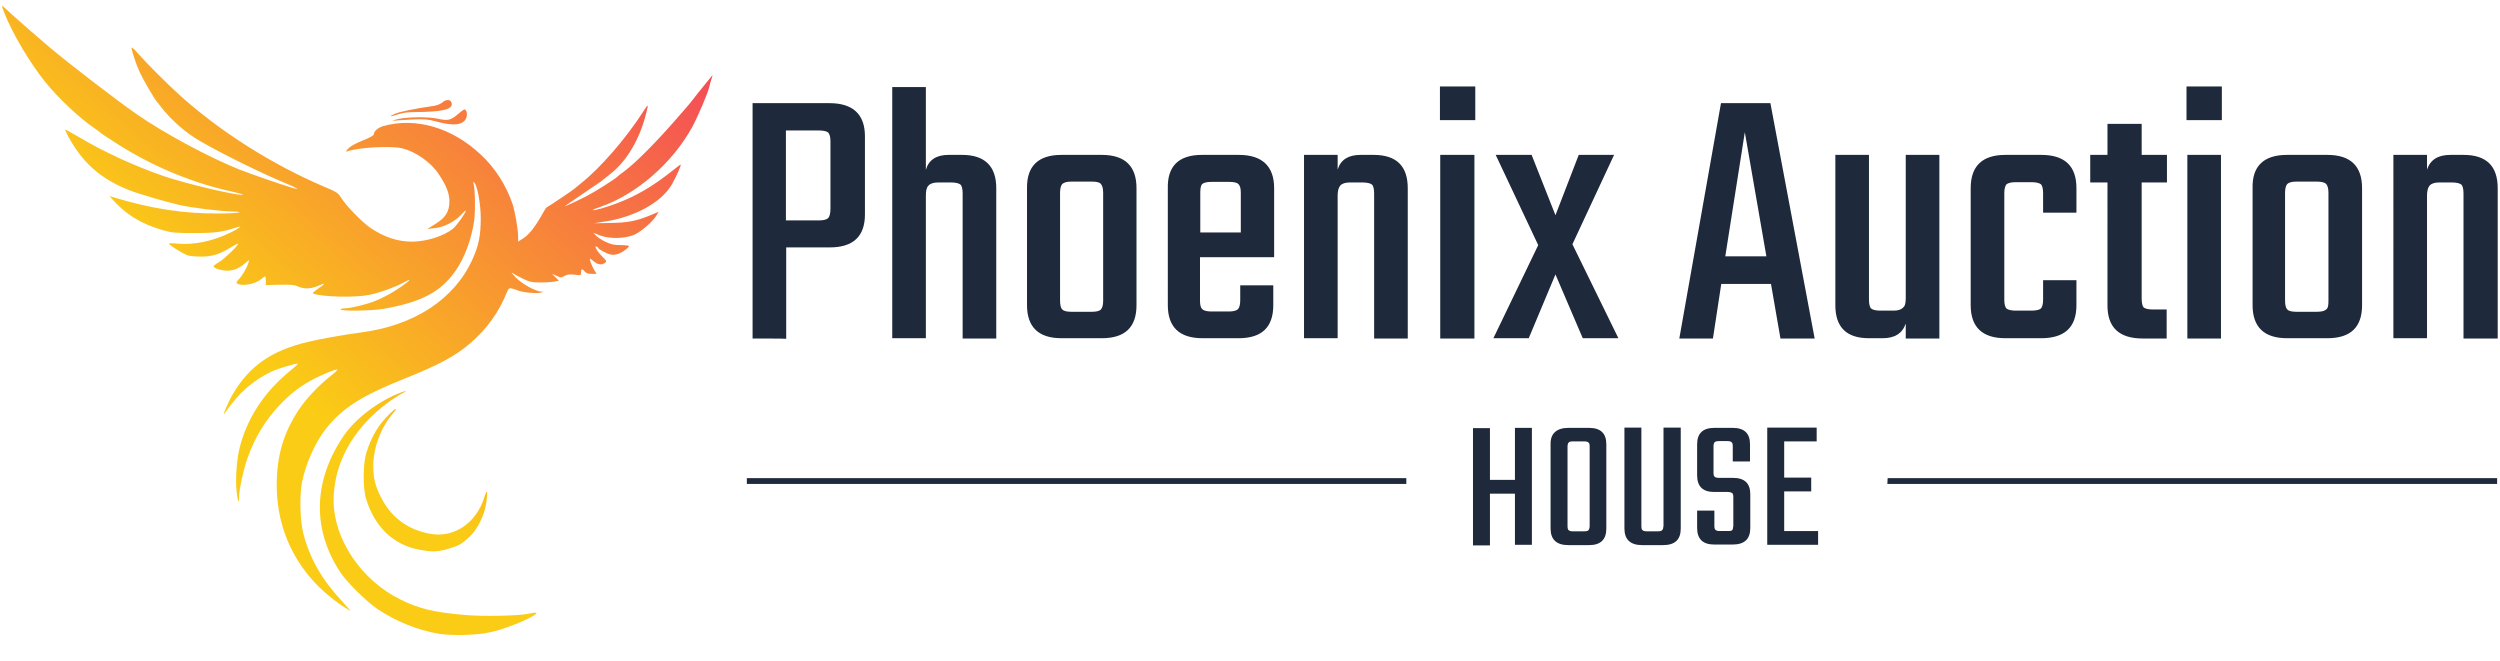<?xml version="1.0" encoding="utf-8"?>
<!-- Generator: Adobe Illustrator 24.3.0, SVG Export Plug-In . SVG Version: 6.00 Build 0)  -->
<svg version="1.1" id="Layer_1" xmlns="http://www.w3.org/2000/svg" xmlns:xlink="http://www.w3.org/1999/xlink" x="0px" y="0px"
	 viewBox="0 0 870 230" style="enable-background:new 0 0 870 230;" xml:space="preserve">
<style type="text/css">
	.st0{fill:#1E293B;}
	.st1{fill-rule:evenodd;clip-rule:evenodd;fill:url(#SVGID_1_);}
</style>
<path class="st0" d="M261.9,117.8V35.9h26.8c8.1,0,12.3,3.9,12.3,11.5v27.2c0,7.7-4.1,11.5-12.3,11.5h-15.1v31.8
	C273.5,117.8,261.8,117.8,261.9,117.8L261.9,117.8z M289,72.7V49.2c0-1.6-0.3-2.5-0.8-3.1c-0.5-0.4-1.6-0.7-3.2-0.7h-11.5v31.3H285
	c1.6,0,2.7-0.3,3.2-0.8S289,74.2,289,72.7z M330.1,53.9h4.7c7.9,0,11.9,3.9,11.9,11.6v52.3H335V67.3c0-1.6-0.3-2.7-0.8-3.1
	s-1.6-0.7-3.1-0.7h-4.7c-1.6,0-2.7,0.4-3.3,1.1c-0.7,0.7-0.9,1.9-0.9,3.5v49.6h-11.7V30.3h11.7v28.8
	C323.2,55.6,325.9,53.9,330.1,53.9z M369.4,53.9h14c8.1,0,12.1,3.9,12.1,11.6v40.7c0,7.7-4,11.5-12.1,11.5h-14c-8,0-12-3.9-12-11.5
	V65.5C357.3,57.8,361.3,53.9,369.4,53.9z M383.9,104.6V67.1c0-1.6-0.3-2.5-0.8-3.1s-1.6-0.8-3.1-0.8h-7.2c-1.6,0-2.5,0.3-3.1,0.8
	c-0.5,0.5-0.8,1.6-0.8,3.1v37.5c0,1.6,0.3,2.7,0.8,3.1c0.4,0.5,1.5,0.8,3.1,0.8h7.2c1.6,0,2.7-0.3,3.1-0.8
	C383.6,107.2,383.9,106.2,383.9,104.6z M418.3,53.9h12.8c8.1,0,12.3,3.9,12.3,11.6v24h-25.8v15.2c0,1.5,0.3,2.5,0.8,2.9
	c0.5,0.5,1.6,0.8,3.2,0.8h6c1.6,0,2.7-0.3,3.2-0.8s0.8-1.6,0.8-3.1v-5.2h11.5v6.9c0,7.7-4,11.5-12.1,11.5h-12.5
	c-8.1,0-12.1-3.9-12.1-11.5V65.6C406.2,57.8,410.2,53.9,418.3,53.9L418.3,53.9z M417.7,67v13.9h14.1V67c0-1.5-0.3-2.4-0.8-2.9
	c-0.4-0.5-1.5-0.8-3.1-0.8h-6.4c-1.6,0-2.7,0.3-3.2,0.8C417.9,64.6,417.7,65.5,417.7,67z M473.5,53.9h4.5c8,0,11.9,3.9,11.9,11.6
	v52.3h-11.7V67.3c0-1.6-0.3-2.7-0.8-3.1s-1.6-0.7-3.2-0.7h-4.5c-1.6,0-2.7,0.4-3.3,1.1c-0.6,0.7-0.9,1.9-0.9,3.5v49.6h-11.7V53.9
	h11.7V59C466.6,55.5,469.3,53.9,473.5,53.9z M513.4,41.8h-12.3V30.1h12.3C513.4,30.1,513.4,41.8,513.4,41.8z M513.1,53.9v63.9h-11.9
	V53.9H513.1z M561.7,53.9L547.2,85l16,32.7h-12.4l-9.5-22.2l-9.3,22.2h-12.3l15.6-32.4l-14.8-31.4H533l8.3,21l8.1-21
	C549.4,53.9,561.7,53.9,561.7,53.9z M631.5,117.8h-11.9l-3.3-19H599l-2.9,19h-11.7l14.5-81.9h17.2L631.5,117.8L631.5,117.8z
	 M607.2,46l-6.8,43.2h14.3L607.2,46z M663.2,103.7V53.9h11.7v63.9h-11.7v-5.2c-1.2,3.5-3.9,5.1-8.1,5.1h-4.7
	c-7.9,0-11.7-3.9-11.7-11.5V53.9h11.7v50.4c0,1.6,0.3,2.7,0.8,3.1s1.6,0.7,3.1,0.7h4.7c1.6,0,2.7-0.4,3.3-1.1
	C663,106.5,663.2,105.3,663.2,103.7z M722.6,65.5V74H711v-6.8c0-1.6-0.3-2.7-0.8-3.1s-1.6-0.7-3.2-0.7h-5.6c-1.6,0-2.5,0.3-3.1,0.7
	c-0.5,0.5-0.8,1.6-0.8,3.1v37.1c0,1.6,0.3,2.7,0.8,3.1s1.6,0.7,3.1,0.7h5.6c1.6,0,2.7-0.3,3.2-0.7c0.5-0.5,0.8-1.6,0.8-3.1v-6.8
	h11.6v8.7c0,7.7-4.1,11.5-12.3,11.5h-12.4c-8.1,0-12.1-3.9-12.1-11.5V65.5c0-7.7,4-11.6,12.1-11.6h12.4
	C718.6,53.9,722.6,57.8,722.6,65.5L722.6,65.5z M754.1,53.9v9.6h-8.8v40.4c0,1.6,0.3,2.7,0.7,3.1c0.5,0.4,1.6,0.7,3.1,0.7h4.9v10.1
	h-8.3c-8.3,0-12.3-3.9-12.3-11.5V63.5h-6v-9.6h6V43.1h11.9v10.8L754.1,53.9L754.1,53.9z M773.2,41.8h-12.3V30.1h12.3
	C773.2,30.1,773.2,41.8,773.2,41.8z M772.9,53.9v63.9h-11.7V53.9H772.9z M795.9,53.9h14c8.1,0,12.1,3.9,12.1,11.6v40.7
	c0,7.7-4,11.5-12.1,11.5h-14c-8,0-12-3.9-12-11.5V65.5C783.7,57.8,787.8,53.9,795.9,53.9z M810.3,104.6V67.1c0-1.6-0.3-2.5-0.8-3.1
	c-0.5-0.5-1.6-0.8-3.2-0.8h-7.2c-1.6,0-2.5,0.3-3.1,0.8c-0.5,0.5-0.8,1.6-0.8,3.1v37.5c0,1.6,0.3,2.7,0.8,3.1
	c0.4,0.5,1.5,0.8,3.1,0.8h7.2c1.6,0,2.7-0.3,3.2-0.8C810.2,107.2,810.3,106.2,810.3,104.6z M852.8,53.9h4.5c8,0,11.9,3.9,11.9,11.6
	v52.3h-11.9V67.3c0-1.6-0.3-2.7-0.8-3.1s-1.6-0.7-3.2-0.7h-4.5c-1.6,0-2.7,0.4-3.3,1.1c-0.6,0.7-0.9,1.9-0.9,3.5v49.6h-11.7V53.9
	h11.7V59C845.8,55.5,848.5,53.9,852.8,53.9z M527.2,167v-18.1h5.9v40.7h-5.9v-17.8h-8.7v18h-5.9V149h5.9v18H527.2z M545.8,148.9h7.2
	c4,0,6,1.9,6,5.7v29.3c0,3.9-2,5.8-6,5.8h-7.2c-4.1,0-6.2-1.9-6.2-5.8v-29.3C539.5,150.8,541.8,148.9,545.8,148.9z M553.2,183v-27.5
	c0-0.8-0.1-1.3-0.4-1.5c-0.3-0.3-0.8-0.4-1.6-0.4h-3.8c-0.8,0-1.3,0.1-1.5,0.4c-0.3,0.3-0.4,0.8-0.4,1.5V183c0,0.8,0.1,1.3,0.4,1.5
	c0.3,0.3,0.8,0.4,1.5,0.4h3.8c0.8,0,1.4-0.1,1.6-0.4C553,184.2,553.2,183.8,553.2,183z M578.9,183v-34.2h6v35.1c0,3.9-2,5.8-6.2,5.8
	h-7.2c-4.1,0-6.2-1.9-6.2-5.8v-35.1h5.9V183c0,0.8,0.1,1.3,0.4,1.5c0.3,0.3,0.8,0.4,1.6,0.4h3.6c0.9,0,1.4-0.1,1.6-0.4
	C578.8,184.2,578.8,183.7,578.9,183L578.9,183z M603.2,183v-9.9c0-0.8-0.1-1.3-0.4-1.5c-0.3-0.2-0.8-0.4-1.5-0.4h-4.8
	c-3.9,0-5.9-1.9-5.9-5.8v-10.8c0-3.8,2-5.7,6-5.7h6.4c4,0,6,1.9,6,5.7v6h-6v-5.2c0-0.8-0.1-1.3-0.4-1.5c-0.3-0.3-0.8-0.4-1.5-0.4
	h-2.8c-0.8,0-1.3,0.1-1.6,0.4s-0.4,0.8-0.4,1.5v9c0,0.8,0.1,1.3,0.4,1.5c0.3,0.3,0.8,0.4,1.6,0.4h4.8c4,0,6,1.9,6,5.7v11.7
	c0,3.9-2,5.8-6.2,5.8h-6.3c-4,0-6-1.9-6-5.8v-6h6v5.2c0,0.8,0.1,1.3,0.4,1.5c0.3,0.3,0.8,0.4,1.6,0.4h2.8c0.8,0,1.3-0.1,1.5-0.4
	C603,184.2,603.1,183.8,603.2,183L603.2,183z M620.9,170.9v13.9h11.8v4.8H615v-40.8h17.2v4.8h-11.3v12.6h9.4v4.8h-9.4V170.9z
	 M259.9,166.4h229.5v2H259.9L259.9,166.4L259.9,166.4z M656.9,166.4H869v2H656.8L656.9,166.4L656.9,166.4z"/>
<linearGradient id="SVGID_1_" gradientUnits="userSpaceOnUse" x1="-1044.08" y1="5.156" x2="-1043.08" y2="4.156" gradientTransform="matrix(247.319 0 0 219.087 258204.203 -923.727)">
	<stop  offset="0" style="stop-color:#FACC15"/>
	<stop  offset="0.4" style="stop-color:#FACC15"/>
	<stop  offset="1" style="stop-color:#F43F5E"/>
</linearGradient>
<path class="st1" d="M1.4,4.2c2.8,7.3,9,17.7,14.4,24.4c4.7,5.8,12,12.6,17.3,16.2c0.8,0.5,1.7,1.2,2,1.5s2.8,1.9,5.6,3.7
	c11.7,7.5,25.1,13.2,38,16.2c5.7,1.3,6.5,1.6,5.5,1.6c-2.7,0.1-19.5-3.9-26.9-6.4C47,57.9,35.8,52.7,27.1,47.5
	c-2.4-1.4-4.4-2.5-4.4-2.4c0,0.6,1.6,3.6,3.4,6.3c4.6,6.9,10.5,11.5,18.9,14.8c2.7,1.1,13.2,4.2,17.3,5.1c4.3,1,14.3,2.2,18.5,2.3
	c5.3,0.1,1.7,0.7-4.5,0.7c-12.3,0.1-23.9-1.7-37-5.7l-1.2-0.4l0.8,0.9c4.6,5.4,10.3,8.9,17.8,11c3.1,0.9,4.3,1,10.9,1
	c7.3,0,9.6-0.3,15.2-2.1c1.7-0.5,0.2,0.6-2.7,2c-5.9,2.9-12.7,4.3-18.3,3.8c-1.7-0.2-3-0.2-3,0c0,0.5,4.8,3.4,6.3,4
	c0.9,0.3,3.1,0.5,4.9,0.5c3.8,0,6.4-0.8,10.3-3.2c1.3-0.8,2.5-1.4,2.5-1.3c0.4,0.4-4.6,5.2-6.4,6.3c-1.2,0.7-2.1,1.4-2.1,1.6
	c0,0.6,2.8,1.5,4.7,1.5c2.3,0,4.3-0.8,6.3-2.6c1.5-1.3,1.5-1.3,1.2-0.3c-0.6,2-2,4.3-3.2,5.7c-1.1,1.1-1.2,1.4-0.7,1.7
	c1.6,1,6.2,0.2,8.2-1.5c0.7-0.6,1.3-1,1.5-1c0.1,0,0.2,0.7,0.2,1.5v1.5l4.8-0.1c3.8-0.1,5.2,0,6.4,0.6c2.2,1,4.7,0.8,7.2-0.3
	c2.6-1.2,2.4-0.7-0.4,1.2c-1.3,0.9-1.9,1.5-1.5,1.6c3.6,1.2,14.9,1.4,19.6,0.4c3.8-0.8,9-2.7,11.9-4.3c2.9-1.6,2.5-0.9-0.8,1.4
	c-3,2.1-6.2,3.9-9.3,5.1c-3,1.2-8.5,2.5-10.4,2.5c-0.8,0-1.5,0.2-1.5,0.4c0,0.6,10.8,0.5,14.8-0.2c13.3-2.3,20.1-5.9,25.2-13.2
	c3.1-4.4,5.6-11.1,6.5-17.4c0.5-3.5,0.3-11.4-0.2-13c-0.2-0.6-0.2-0.7,0.2-0.4c1.1,1,2.3,7.3,2.3,12.5c0,5.9-0.7,9.5-2.9,14.3
	c-6.3,13.9-20.3,23-38.8,25.4c-5.3,0.7-14.5,2.3-18.5,3.3c-12.6,3-20.2,8.3-26,18c-1.6,2.7-4.1,8.5-2.9,6.8
	c5-7.2,9.7-11.3,16.3-14.5c2.4-1.1,8.8-3,9.1-2.7c0.1,0.1-1.2,1.3-2.8,2.6c-8.9,7.3-14.8,16.3-17.4,26.6c-1,3.9-1.5,10.7-1.1,14.8
	c0.4,3.8,0.9,5.2,0.9,2.4c0-2.5,1.5-9.5,2.9-13.5c2.5-7.1,6.3-13.4,11.1-18.4c3.5-3.7,6.3-6,10.5-8.4c3.1-1.8,9-4.3,9.7-4.1
	c0.2,0.1-0.9,1.1-2.5,2.4c-3.7,2.8-8.4,7.8-10.8,11.4c-5.5,8.3-7.8,16.3-7.8,26.4c0,18.4,9.3,34.1,25.6,43.8c0.3,0.2-1-1.3-2.9-3.4
	c-7-7.5-11.3-15-13.5-23.8c-1.1-4.4-1.3-13-0.4-17.6c1.3-6.4,4.5-13.6,8.1-18.3c5.7-7.3,12.4-11.7,27.5-17.7
	c12-4.8,17.8-7.9,23-12.4c5.7-4.9,9.9-10.7,12.7-17.7c0.6-1.4,0.7-1.5,1.8-1.3c0.6,0.2,1.4,0.4,1.8,0.6c1.5,0.7,6,1.2,7.8,0.9
	c1.5-0.3,1.6-0.4,0.6-0.4c-2.1-0.1-6.9-2.8-9.1-5.1c-1.1-1.2-1.6-1.8-1-1.4s2.2,1.3,3.7,2c2.3,1.1,3.1,1.3,6,1.3
	c1.8,0,4-0.1,4.9-0.3l1.6-0.3l-1.2-1.2l-1.2-1.2l1.6,0.7c1.5,0.7,1.6,0.7,2.8,0c0.9-0.5,1.7-0.6,3.5-0.4c2.2,0.3,2.2,0.2,2.2-0.8
	c0-1.3,0.4-1.4,1.3-0.3c0.5,0.6,1.2,0.8,2.4,0.8h1.7l-0.8-1.3c-0.9-1.5-1.8-4-1.5-4c0.1,0,0.8,0.5,1.4,1c1.4,1.2,2.7,1.3,3.8,0.5
	c0.7-0.5,0.7-0.6-0.8-2.1c-1.9-1.9-3.1-4-2.1-3.6c0.3,0.1,0.6,0.4,0.6,0.5c0,0.4,2.9,2,4.4,2.3c0.8,0.2,1.9,0,2.9-0.4
	c1.5-0.6,3.4-2.1,3.4-2.6c0-0.1-1.3-0.3-3-0.3c-2.4,0-3.4-0.3-5.3-1.2c-1.3-0.6-2.7-1.6-3.2-2.1l-0.9-1l2.2,0.9
	c3.4,1.3,8.8,1.2,12-0.2c2.5-1.1,6.6-4.7,7.8-6.8l0.7-1.2l-2.6,1.1c-5,2.1-8,2.7-14.1,2.8l-5.8,0.1l3.8-0.6
	c10.5-1.6,19.7-6.7,23.3-12.9c1.4-2.4,3.3-6.7,3.1-6.9c-0.1-0.1-1.4,0.9-3,2.2c-6.8,5.4-12.6,8.8-19.6,11.4c-3.8,1.4-7.7,2.5-8,2.2
	c-0.1-0.1,1.1-0.6,2.6-1.1c12.5-4.3,25.1-15.2,32-27.8c1.9-3.5,5.6-12.1,6-14.2c0.1-0.6,0.4-1.7,0.7-2.5l0.4-1.4l-0.9,1.1
	c-0.5,0.6-2.4,3-4.3,5.3c-1.8,2.4-3.7,4.7-4.1,5.1c-0.4,0.5-2,2.2-3.4,3.9c-6.7,7.7-13.9,15-17.9,18c-1.4,1-2.6,2-2.7,2.1
	c-0.5,0.6-7.4,5-10.3,6.5c-3,1.6-8.2,4-7.8,3.6c0.1-0.1,2.8-1.9,6-4.1c3.2-2.1,6.1-4.2,6.6-4.5l3.5-2.8c5.5-4.4,10-12,12.2-21
	c0.8-3.3,0.8-3.3-1.1-0.4c-5.9,9.2-14.9,19.6-21.5,24.8c-1.1,0.9-2.1,1.7-2.3,1.9c-0.2,0.3-9.3,6.4-9.8,6.6
	c-0.2,0.1-1.1,1.6-2.1,3.4c-2.2,3.8-4.3,6.4-6.4,7.6l-1.4,0.9v-1.9c0-2.4-1.1-8.6-1.9-11.1c-2.2-6.5-6.1-12.7-11.1-17.3
	c-10-9.4-22.6-13.1-34-9.9c-1.7,0.5-3.2,1.8-3.2,2.8c0,0.4-1.3,1.2-3.9,2.2c-2.4,1-4.3,2-5,2.8c-0.9,1-1,1.2-0.4,1
	c3.7-1.4,15.2-2,19.1-1.1c4.6,1.1,10,4.8,12.7,8.9c2.6,3.8,3.8,6.8,3.8,9.4c0,3.8-1.3,5.9-5.3,8.3l-2.4,1.5l2.5-0.3
	c3.3-0.3,7.1-2.3,9.2-4.6c0.9-1,1.7-1.7,1.7-1.5c0,0.8-3.3,5.4-4.6,6.4c-3.4,2.6-9,4.3-14,4.4c-5.1,0-9.7-1.5-14.6-4.8
	c-2.8-1.9-8.5-7.7-10.2-10.5c-1.1-1.7-1.5-2-6.3-4C94.9,57.3,76.8,46,62.4,33C58,29,51.1,22.1,48.1,18.7c-1.2-1.4-2.2-2.3-2.3-2.1
	c-0.2,0.5,1.7,6.2,2.9,8.7c1,2.2,5.1,9.2,5.8,10c0.3,0.3,1,1.2,1.6,2c3.3,4.3,8.7,9.1,13.7,11.9c7.8,4.5,22,11.5,30.6,15
	c3.3,1.4,4.1,2,1.4,1.2c-4.4-1.3-14.6-4.9-18.5-6.4c-10.7-4.3-26.1-12.6-35.5-19.1c-7.4-5.1-24.1-18-30.5-23.4
	c-4-3.4-8.6-7.4-12.2-10.6C2.8,3.8,0.9,2,0.8,2C0.6,2,0.9,3,1.4,4.2 M154,35.6c-0.9,0.7-2,1.2-4,1.4c-5.6,0.8-11,1.9-12.6,2.6
	c-2.3,1-1.6,1.1,1.1,0.2c1.7-0.6,3.6-0.8,6.4-0.8c9.1-0.1,12.6-0.9,12.3-3C157,34.6,155.4,34.4,154,35.6 M159.4,39.7
	c-2.6,2.2-3.5,2.4-7.1,1.6c-3.8-0.8-12-0.6-14.8,0.4c-1,0.4-1.4,0.6-0.8,0.4s3.4-0.3,6.4-0.5c4.6-0.2,5.8-0.1,8.4,0.6
	c6.1,1.7,9.4,1.4,10.6-0.8c0.7-1.2,0.4-3.3-0.5-3.3C161.2,38.2,160.3,38.9,159.4,39.7 M139.5,136.6c-7.7,2.9-15.8,9-20,15.2
	c-10.6,15.7-10.9,32.7-0.9,47.6c2.3,3.4,8.9,9.9,12.7,12.5c6.4,4.3,13.8,7.3,21.1,8.6c4.5,0.8,13.6,0.6,18.3-0.5
	c3.8-0.8,10-3.1,13.8-5.1c3.1-1.6,2.9-2.1-0.7-1.3c-3.3,0.7-15.8,1-22.1,0.4c-10.7-0.9-16-2.2-22.4-5.4c-13.6-6.7-23.2-21-23.2-34.4
	c0-10.5,4.4-20.4,12.6-28.7c3.1-3.1,6.4-5.7,10.2-8C141.9,135.9,142,135.7,139.5,136.6 M135.5,144.1c-3.9,3.9-6.1,7.6-7.9,13.1
	c-1.3,3.8-1.4,12.6-0.2,16.4c3,9.8,9.5,16,18.5,17.7c4.3,0.8,6.1,0.8,9.7-0.2c3.9-1.1,4.8-1.6,7.6-4.1c2.9-2.7,5.3-7.4,6-11.9
	c0.7-4.4,0.3-5.3-0.7-1.9c-2.8,8.8-10.4,14-18.6,12.6c-8-1.4-13.8-5.7-17.4-12.9c-2-4-2.6-6.7-2.6-10.7c0-6.5,2.7-13.6,7-18.5
	C138.6,141.6,137.7,141.9,135.5,144.1"/>
</svg>
